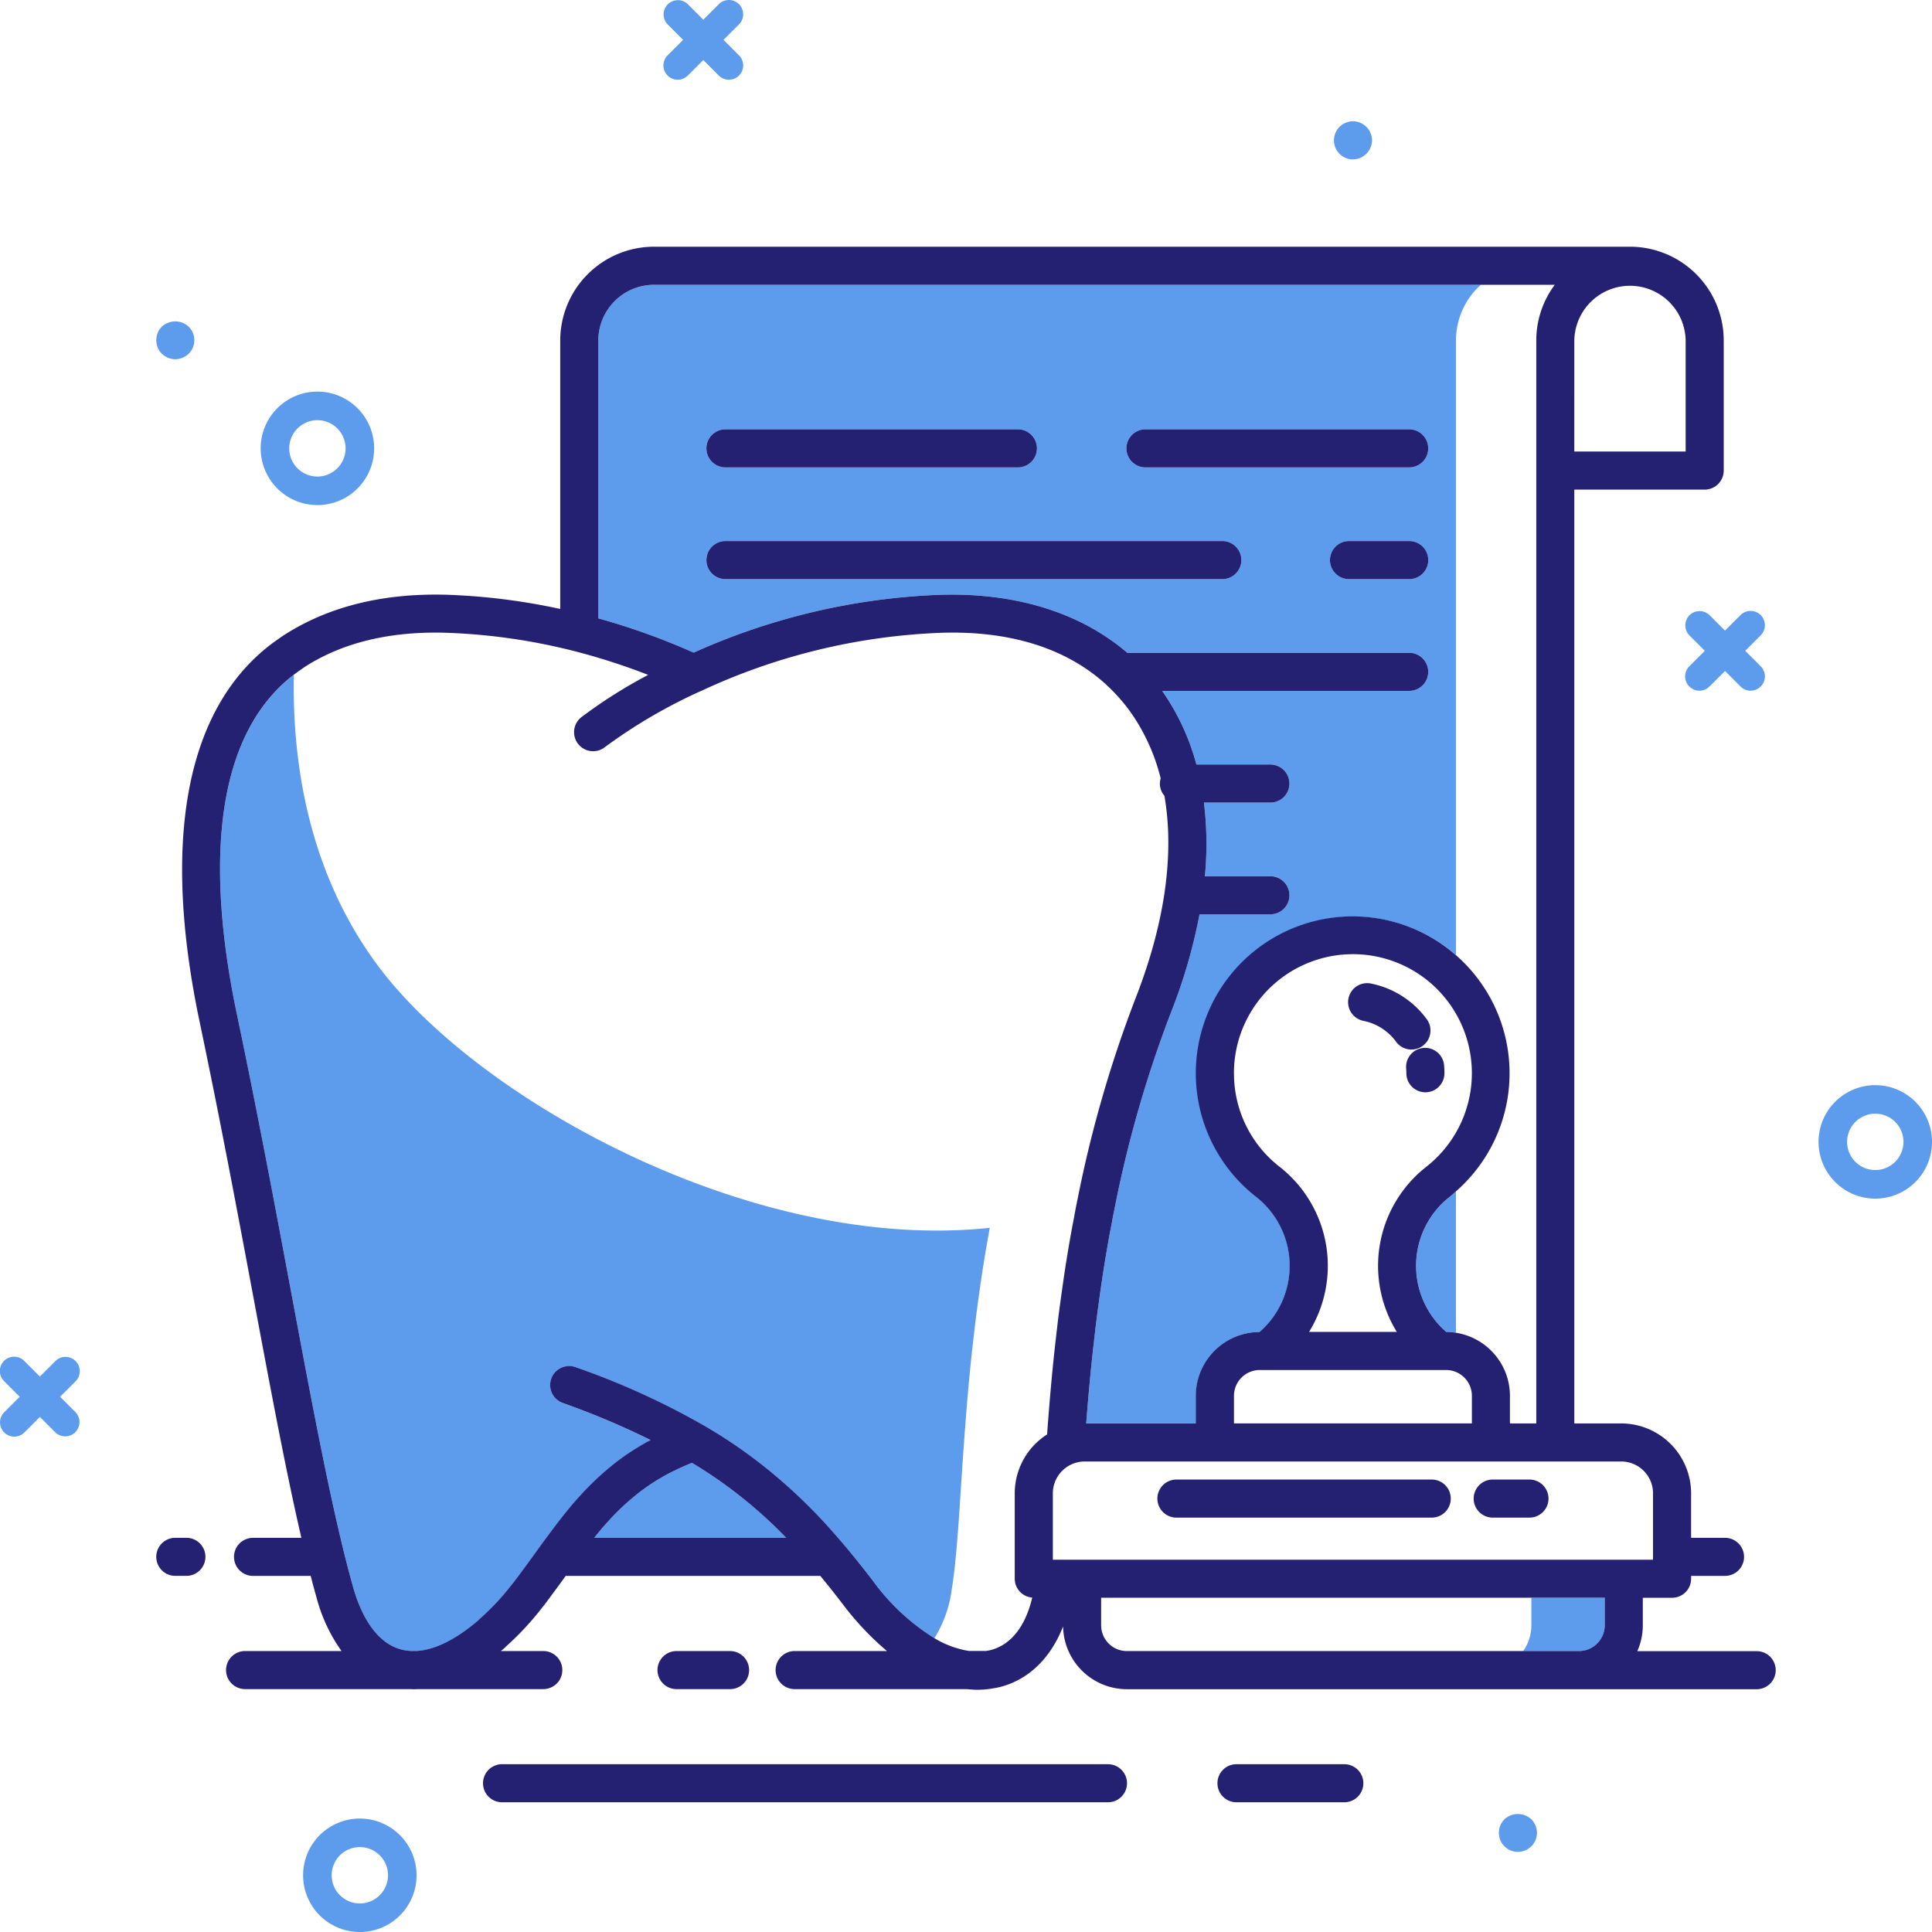 <svg xmlns="http://www.w3.org/2000/svg" width="203" height="203" viewBox="0 0 203 203"><g id="Group_880" data-name="Group 880" transform="translate(-140.858 -1648.61)"><circle id="Ellipse_177" data-name="Ellipse 177" cx="2.96" cy="2.96" r="2.96" transform="translate(334.939 1765.63)" fill="none"></circle><circle id="Ellipse_178" data-name="Ellipse 178" cx="2.96" cy="2.96" r="2.96" transform="translate(175.708 1842.69)" fill="none"></circle><circle id="Ellipse_179" data-name="Ellipse 179" cx="2.96" cy="2.96" r="2.96" transform="translate(171.248 1692.76)" fill="none"></circle><path id="Path_880" data-name="Path 880" d="M301.763,1819.39v-2.9H256.558v2.894a2.716,2.716,0,0,0,2.713,2.713h41.623A4.688,4.688,0,0,0,301.763,1819.39Z" fill="none"></path><path id="Path_881" data-name="Path 881" d="M247.483,1814.49v-8.973a7.339,7.339,0,0,1,3.4-6.189c.023-.327.044-.646.072-.986.251-3.338.517-6.2.836-8.993l.24-2.069c.124-.993.255-1.974.4-2.975.3-2.159.638-4.3,1.013-6.358.085-.475.169-.945.274-1.426.1-.584.231-1.27.376-1.965a127.791,127.791,0,0,1,6.133-21.186c3.061-7.873,4.041-15.1,2.979-21.155a1.915,1.915,0,0,1-.391-1.819,20.657,20.657,0,0,0-3.12-6.9,18.424,18.424,0,0,0-2.477-2.828,1.693,1.693,0,0,1-.121-.119c-4.177-3.824-10.126-5.7-17.439-5.447a65.366,65.366,0,0,0-25.053,6.074l-.055.023-.022.009-.047.02a54.978,54.978,0,0,0-10.054,5.878,2,2,0,0,1-2.494-3.128,51.444,51.444,0,0,1,7.033-4.456,67.986,67.986,0,0,0-7.739-2.493,63.158,63.158,0,0,0-13.364-1.928c-5.925-.2-10.963,1.007-14.952,3.564-.152.1-.332.221-.5.349-.235.163-.393.277-.552.392l-.12.094c-.188,8.85,1.385,20.825,9.126,30.962,10.73,14.011,39.34,29.771,63.99,27.15l-.12.689c-.39,2.141-.72,4.24-1,6.28-.14.99-.27,1.96-.39,2.92q-.12,1.05-.24,2.07c-.36,3.15-.62,6.14-.83,8.93-.05.61-.09,1.2-.13,1.79-.07.91-.13,1.8-.19,2.67l-.01.21c-.03.49-.07.98-.1,1.46-.15,2.37-.29,4.53-.46,6.46-.16,1.841-.34,3.46-.58,4.841a12.564,12.564,0,0,1-1.773,4.8,10.13,10.13,0,0,0,3.645,1.349h1.747c.158-.023.316-.045.47-.082,2.162-.529,3.708-2.488,4.428-5.53A1.99,1.99,0,0,1,247.483,1814.49Z" fill="none"></path><path id="Path_882" data-name="Path 882" d="M306.276,1684.38v11.671h11.7V1684.38a5.851,5.851,0,0,0-11.7,0Z" fill="none"></path><path id="Path_883" data-name="Path 883" d="M302.276,1698.03v-13.652a9.792,9.792,0,0,1,1.944-5.851h-7.759a7.824,7.824,0,0,0-2.629,5.85v64.573a16.424,16.424,0,0,1,0,24.85v14.849a6.717,6.717,0,0,1,5.683,6.625v2.9h2.759V1698.05A.122.122,0,0,0,302.276,1698.03Z" fill="none"></path><path id="Path_884" data-name="Path 884" d="M210.5,1803.77l-.261.153a20.665,20.665,0,0,0-3.214,2.318c-.145.119-.22.188-.295.255l-.18.158c-.578.531-1.117,1.067-1.606,1.6l-.7.778c-.307.357-.624.743-.952,1.153H223.47a49.477,49.477,0,0,0-3.824-3.556,47.676,47.676,0,0,0-6.082-4.321c-.4.159-.787.324-1.159.5-.2.092-.39.176-.568.269l-.1.049c-.346.156-.666.331-.986.5Z" fill="#5d9cec"></path><path id="Path_885" data-name="Path 885" d="M293.377,1774.21l0,0-.393.315a9.21,9.21,0,0,0-.161,14.034,6.757,6.757,0,0,1,1.013.086V1773.8C293.678,1773.94,293.538,1774.08,293.377,1774.21Z" fill="#5d9cec"></path><path id="Path_886" data-name="Path 886" d="M296.462,1678.53H209.574a5.856,5.856,0,0,0-5.85,5.85v29.2a71.8,71.8,0,0,1,10.018,3.6,69.25,69.25,0,0,1,25.784-6.073c8.026-.267,14.858,1.874,19.779,6.091h29.622a2,2,0,0,1,0,4H262.968a24.468,24.468,0,0,1,3.6,7.739h7.774a2,2,0,0,1,0,4h-6.984a35.471,35.471,0,0,1,.1,7.739h6.885a2,2,0,0,1,0,4h-7.447a56.516,56.516,0,0,1-2.935,10.144,123.854,123.854,0,0,0-5.944,20.542c-.138.657-.263,1.292-.368,1.917-.112.522-.186.944-.261,1.364-.368,2.021-.7,4.1-.99,6.215-.14.987-.268,1.946-.387,2.9l-.238,2.057c-.3,2.595-.547,5.275-.784,8.36h11.529v-2.9a6.719,6.719,0,0,1,6.7-6.711,9.21,9.21,0,0,0-.173-14.044l-.057-.046-.32-.256-.025-.021a16.485,16.485,0,1,1,21.2-25.245v-64.573A7.821,7.821,0,0,1,296.462,1678.53Zm-79.38,15.19h30.73a2,2,0,1,1,0,4h-30.73a2,2,0,1,1,0-4Zm52.209,15.74H217.083a2,2,0,1,1,0-4h52.208a2,2,0,0,1,0,4Zm19.635,0H282.6a2,2,0,0,1,0-4h6.331a2,2,0,0,1,0,4Zm0-11.74H261.213a2,2,0,0,1,0-4h27.713a2,2,0,0,1,0,4Z" fill="#5d9cec"></path><path id="Path_887" data-name="Path 887" d="M288.926,1693.72H261.213a2,2,0,0,0,0,4h27.713a2,2,0,0,0,0-4Z" fill="#242173"></path><path id="Path_888" data-name="Path 888" d="M217.082,1697.72h30.73a2,2,0,1,0,0-4h-30.73a2,2,0,1,0,0,4Z" fill="#242173"></path><path id="Path_889" data-name="Path 889" d="M269.291,1705.46H217.083a2,2,0,1,0,0,4h52.208a2,2,0,0,0,0-4Z" fill="#242173"></path><path id="Path_890" data-name="Path 890" d="M288.926,1705.46H282.6a2,2,0,0,0,0,4h6.331a2,2,0,0,0,0-4Z" fill="#242173"></path><path id="Path_891" data-name="Path 891" d="M241.383,1811.1c.17-1.93.31-4.09.46-6.46.03-.479.07-.97.1-1.46l.01-.21c.06-.87.12-1.76.19-2.67.04-.59.08-1.18.13-1.79.21-2.79.47-5.779.83-8.93q.12-1.02.24-2.07c.12-.96.25-1.93.39-2.92.28-2.04.61-4.14,1-6.28l.12-.689c-24.65,2.62-53.26-13.14-63.99-27.15-7.741-10.136-9.314-22.111-9.126-30.962-.076.06-.146.114-.211.164l-.231.184c-9.133,7.55-8.061,23.349-5.555,35.273,2.2,10.471,4.064,20.438,5.709,29.231,2.358,12.608,4.4,23.5,6.519,31.038.7,2.49,2.415,6.571,6.133,6.691h.531c1.911-.113,4.139-1.218,6.46-3.2l.178-.176a25.889,25.889,0,0,0,3.208-3.4c.191-.237.332-.411.464-.586.3-.382.564-.752.833-1.121.5-.667.931-1.263,1.351-1.851l1.252-1.717.1-.127c1.057-1.433,1.909-2.515,2.764-3.507l.743-.826c.586-.639,1.205-1.254,1.911-1.9l.18-.159c.121-.107.245-.217.373-.321a24,24,0,0,1,3.711-2.677c.085-.056.228-.138.373-.22l.215-.124.112-.063c.119-.064.246-.123.366-.186a84.256,84.256,0,0,0-9.232-3.893,2,2,0,0,1,1.349-3.766,80.01,80.01,0,0,1,13.434,6.1,51.918,51.918,0,0,1,7.439,5.2,56.327,56.327,0,0,1,6.334,6.21c1.287,1.459,2.608,3.077,4.038,4.947a23.057,23.057,0,0,0,6.448,6.015,12.57,12.57,0,0,0,1.773-4.8C241.043,1814.56,241.223,1812.94,241.383,1811.1Z" fill="#5d9cec"></path><path id="Path_892" data-name="Path 892" d="M300.894,1822.1h5.865a2.716,2.716,0,0,0,2.713-2.713v-2.894h-7.709v2.9A4.683,4.683,0,0,1,300.894,1822.1Z" fill="#5d9cec"></path><path id="Path_893" data-name="Path 893" d="M288.608,1760.9c.013.158.02.319.02.48a2,2,0,0,0,4,0c0-.272-.012-.543-.034-.811a2,2,0,1,0-3.986.331Z" fill="#242173"></path><path id="Path_894" data-name="Path 894" d="M284.148,1755.88a5.608,5.608,0,0,1,3.387,2.171,2,2,0,1,0,3.218-2.375,9.6,9.6,0,0,0-5.8-3.714,2,2,0,1,0-.8,3.918Z" fill="#242173"></path><path id="Path_895" data-name="Path 895" d="M264.467,1808.07h26.826a2,2,0,0,0,0-4H264.467a2,2,0,0,0,0,4Z" fill="#242173"></path><path id="Path_896" data-name="Path 896" d="M303.563,1806.07a2,2,0,0,0-2-2H297.7a2,2,0,1,0,0,4h3.867A2,2,0,0,0,303.563,1806.07Z" fill="#242173"></path><path id="Path_897" data-name="Path 897" d="M259.276,1835.98a2,2,0,0,0-2-2H193.61a2,2,0,1,0,0,4h63.667A2,2,0,0,0,259.276,1835.98Z" fill="#242173"></path><path id="Path_898" data-name="Path 898" d="M217.568,1826.09a2,2,0,0,0,0-4h-5.625a2,2,0,0,0,0,4Z" fill="#242173"></path><path id="Path_899" data-name="Path 899" d="M282.11,1833.98H270.777a2,2,0,0,0,0,4H282.11a2,2,0,0,0,0-4Z" fill="#242173"></path><path id="Path_900" data-name="Path 900" d="M325.443,1822.1H312.894a6.665,6.665,0,0,0,.578-2.713v-2.894h3.075a2,2,0,0,0,2-2v-.3h3.563a2,2,0,0,0,0-4h-3.563v-4.673a7.356,7.356,0,0,0-7.347-7.347h-4.926v-98.119h13.7a2,2,0,0,0,2-2v-13.671a9.862,9.862,0,0,0-9.851-9.851H209.573a9.862,9.862,0,0,0-9.85,9.85v28.213A66.644,66.644,0,0,0,188,1711.109c-6.758-.224-12.562,1.192-17.272,4.214-.24.159-.48.321-.642.443-.2.134-.381.268-.646.46l-.361.281c-.114.088-.229.179-.338.269-8.442,6.979-10.833,20.524-6.913,39.173,2.191,10.428,4.05,20.371,5.691,29.145,1.789,9.567,3.394,18.148,5.006,25.1h-5.08a2,2,0,0,0,0,4h6.06c.2.788.409,1.557.615,2.288a17.221,17.221,0,0,0,2.624,5.607H166.61a2,2,0,1,0,0,4h17.355c.1,0,.2.014.295.014.156,0,.313-.006.471-.014h13.212a2,2,0,0,0,0-4h-4.459c.135-.113.268-.215.4-.332l.187-.187a30.442,30.442,0,0,0,3.577-3.82c.156-.193.318-.4.463-.586.312-.4.6-.807.906-1.221.445-.59.868-1.177,1.279-1.75h26.752c.757.914,1.534,1.888,2.351,2.958a30.467,30.467,0,0,0,4.653,4.938h-9.7a2,2,0,0,0,0,4h18.1a10.347,10.347,0,0,0,1.133.07,9.739,9.739,0,0,0,1.326-.1c.058-.009.116-.017.172-.031.252-.04.506-.075.754-.136,3.055-.747,5.4-3.018,6.721-6.385a6.718,6.718,0,0,0,6.707,6.593h66.172a2,2,0,1,0,0-4Zm-10.9-16.58v6.973H251.483v-6.973a3.35,3.35,0,0,1,3.347-3.347H311.2A3.346,3.346,0,0,1,314.547,1805.52Zm-44.032-44.14a12.5,12.5,0,1,1,20.369,9.7l-.016.013,0,0-.006.005c-.143.112-.286.227-.421.339a13.22,13.22,0,0,0-2.812,17.12h-9.22a13.22,13.22,0,0,0-2.7-17.027l-.111-.1-.1-.078-.2-.156-.146-.115A12.4,12.4,0,0,1,270.515,1761.38Zm2.713,31.18H292.8a2.716,2.716,0,0,1,2.713,2.712v2.9h-25v-2.9A2.717,2.717,0,0,1,273.228,1792.56Zm26.288,5.61v-2.9a6.718,6.718,0,0,0-5.683-6.625,6.631,6.631,0,0,0-1.013-.086,9.21,9.21,0,0,1,.161-14.034l.393-.315,0,0c.161-.129.3-.276.456-.41a16.484,16.484,0,1,0-21.2.4l.025.021.32.256.057.046a9.21,9.21,0,0,1,.173,14.044,6.719,6.719,0,0,0-6.7,6.711v2.9H254.988c.237-3.085.487-5.766.784-8.36l.238-2.057c.119-.949.248-1.908.387-2.9.29-2.11.622-4.194.99-6.215.075-.42.149-.842.261-1.364.105-.625.23-1.26.368-1.917a123.854,123.854,0,0,1,5.944-20.542,56.487,56.487,0,0,0,2.935-10.144h7.447a2,2,0,0,0,0-4h-6.885a35.471,35.471,0,0,0-.1-7.739h6.984a2,2,0,0,0,0-4h-7.774a24.49,24.49,0,0,0-3.6-7.739h25.959a2,2,0,0,0,0-4H259.306c-4.921-4.217-11.753-6.358-19.779-6.091a69.25,69.25,0,0,0-25.784,6.073,71.81,71.81,0,0,0-10.018-3.6v-29.2a5.857,5.857,0,0,1,5.85-5.85h94.647a9.781,9.781,0,0,0-1.944,5.851v13.652c0,.007,0,.013,0,.019v100.119h-2.76Zm18.462-113.79v11.671h-11.7V1684.38a5.851,5.851,0,0,1,11.7,0Zm-106.141,118.7c.178-.093.365-.177.568-.269.372-.173.762-.337,1.159-.5a47.676,47.676,0,0,1,6.082,4.321,49.24,49.24,0,0,1,3.824,3.556H203.294c.328-.41.645-.8.952-1.153l.7-.778c.489-.533,1.028-1.069,1.606-1.6l.18-.158c.075-.067.151-.136.295-.255a20.585,20.585,0,0,1,3.214-2.318l.261-.153.247-.143c.32-.172.64-.347.986-.5ZM244.893,1822c-.154.037-.312.059-.47.082h-1.747a10.117,10.117,0,0,1-3.645-1.349,23.03,23.03,0,0,1-6.448-6.015c-1.43-1.87-2.751-3.488-4.038-4.947a56.317,56.317,0,0,0-6.334-6.21,51.928,51.928,0,0,0-7.439-5.2,79.858,79.858,0,0,0-13.434-6.1,2,2,0,0,0-1.349,3.766,84.255,84.255,0,0,1,9.232,3.893c-.12.063-.247.122-.366.186l-.112.063-.215.124c-.145.082-.288.164-.373.22a23.951,23.951,0,0,0-3.711,2.677c-.128.1-.252.214-.373.321l-.18.159c-.706.648-1.324,1.264-1.911,1.9l-.743.826c-.854.992-1.707,2.074-2.764,3.507l-.1.127-1.252,1.717c-.42.588-.851,1.184-1.351,1.851-.269.369-.537.739-.833,1.121-.133.175-.273.349-.464.586a25.829,25.829,0,0,1-3.208,3.4l-.178.176c-2.321,1.986-4.548,3.091-6.46,3.2H184.1c-3.718-.121-5.433-4.2-6.133-6.691-2.125-7.541-4.161-18.43-6.519-31.038-1.645-8.793-3.509-18.761-5.709-29.231-2.506-11.925-3.579-27.724,5.555-35.273l.231-.184.211-.164.12-.094c.159-.114.317-.229.552-.392.171-.128.352-.247.5-.349,3.989-2.558,9.027-3.764,14.952-3.564a63.1,63.1,0,0,1,13.364,1.928,68.116,68.116,0,0,1,7.739,2.493,51.411,51.411,0,0,0-7.033,4.456,2,2,0,0,0,2.494,3.128,54.987,54.987,0,0,1,10.054-5.878l.047-.02.022-.009.055-.023a65.364,65.364,0,0,1,25.053-6.074c7.313-.257,13.262,1.623,17.439,5.447.039.042.079.081.121.119a18.524,18.524,0,0,1,2.477,2.828,20.666,20.666,0,0,1,3.12,6.9,1.915,1.915,0,0,0,.391,1.819c1.063,6.057.082,13.282-2.979,21.155a127.76,127.76,0,0,0-6.133,21.186c-.146.695-.28,1.381-.376,1.965-.1.48-.189.951-.274,1.426-.375,2.057-.716,4.2-1.013,6.358-.142,1-.273,1.981-.4,2.975l-.24,2.069c-.319,2.793-.585,5.655-.836,8.993-.028.34-.049.658-.072.986a7.342,7.342,0,0,0-3.4,6.189v8.973a1.994,1.994,0,0,0,1.837,1.984C248.6,1819.52,247.055,1821.47,244.893,1822Zm11.665-2.62v-2.894h52.914v2.894a2.716,2.716,0,0,1-2.713,2.713H259.271A2.709,2.709,0,0,1,256.558,1819.38Z" fill="#242173"></path><path id="Path_901" data-name="Path 901" d="M160.443,1810.19h-1.167a2,2,0,0,0,0,4h1.167a2,2,0,0,0,0-4Z" fill="#242173"></path><path id="Path_902" data-name="Path 902" d="M174.208,1701.68a5.961,5.961,0,1,0-5.96-5.96A5.967,5.967,0,0,0,174.208,1701.68Zm0-8.92a2.961,2.961,0,1,1-2.96,2.961A2.964,2.964,0,0,1,174.208,1692.76Z" fill="#5d9cec"></path><path id="Path_903" data-name="Path 903" d="M178.668,1839.69a5.961,5.961,0,1,0,5.96,5.96A5.967,5.967,0,0,0,178.668,1839.69Zm0,8.92a2.961,2.961,0,1,1,2.96-2.961A2.964,2.964,0,0,1,178.668,1848.61Z" fill="#5d9cec"></path><path id="Path_904" data-name="Path 904" d="M337.9,1762.63a5.961,5.961,0,1,0,5.96,5.96A5.967,5.967,0,0,0,337.9,1762.63Zm0,8.92a2.961,2.961,0,1,1,2.96-2.961A2.964,2.964,0,0,1,337.9,1771.55Z" fill="#5d9cec"></path><path id="Path_905" data-name="Path 905" d="M218.505,1649.05a1.5,1.5,0,0,0-2.121,0l-1.629,1.629-1.629-1.629a1.5,1.5,0,0,0-2.121,2.121l1.629,1.628-1.629,1.628a1.5,1.5,0,0,0,2.122,2.121l1.629-1.629,1.629,1.629a1.5,1.5,0,0,0,2.122-2.121l-1.629-1.628,1.629-1.628A1.5,1.5,0,0,0,218.505,1649.05Z" fill="#5d9cec"></path><path id="Path_906" data-name="Path 906" d="M325.859,1713.24a1.5,1.5,0,0,0-2.121,0l-1.629,1.629-1.629-1.629a1.5,1.5,0,0,0-2.121,2.121l1.629,1.629-1.629,1.629a1.5,1.5,0,0,0,2.122,2.121l1.629-1.629,1.629,1.629a1.5,1.5,0,0,0,2.122-2.121l-1.629-1.629,1.629-1.629A1.5,1.5,0,0,0,325.859,1713.24Z" fill="#5d9cec"></path><path id="Path_907" data-name="Path 907" d="M148.8,1791.62a1.5,1.5,0,0,0-2.121,0l-1.629,1.629-1.629-1.629a1.5,1.5,0,1,0-2.121,2.121l1.629,1.628L141.3,1797a1.5,1.5,0,0,0,2.122,2.121l1.629-1.629,1.629,1.629A1.5,1.5,0,0,0,148.8,1797l-1.629-1.628,1.629-1.628A1.5,1.5,0,0,0,148.8,1791.62Z" fill="#5d9cec"></path><path id="Path_908" data-name="Path 908" d="M158.51,1686.2a2.523,2.523,0,0,0,.37.119,2.465,2.465,0,0,0,.4.04,2.064,2.064,0,0,0,1.41-.59,1.983,1.983,0,0,0,.59-1.41,2.033,2.033,0,0,0-.59-1.42,2.072,2.072,0,0,0-2.83,0,2.6,2.6,0,0,0-.25.311,1.827,1.827,0,0,0-.18.34,2.084,2.084,0,0,0-.15.769,1.973,1.973,0,0,0,.58,1.41,2.341,2.341,0,0,0,.31.25A2.124,2.124,0,0,0,158.51,1686.2Z" fill="#5d9cec"></path><path id="Path_909" data-name="Path 909" d="M283.01,1665.36a2.029,2.029,0,0,0,2.01-2,2.033,2.033,0,0,0-.59-1.42,2.6,2.6,0,0,0-.31-.25,1.9,1.9,0,0,0-.34-.18,2.651,2.651,0,0,0-.37-.12,2.1,2.1,0,0,0-.79,0,2.651,2.651,0,0,0-.37.12,2.313,2.313,0,0,0-.35.18,2.484,2.484,0,0,0-.3.25,2.023,2.023,0,0,0-.58,1.42,2,2,0,0,0,1.99,2Z" fill="#5d9cec"></path><path id="Path_910" data-name="Path 910" d="M298.68,1842.3a2.492,2.492,0,0,0,.25.3,2.022,2.022,0,0,0,.65.44,1.994,1.994,0,0,0,.77.149,1.966,1.966,0,0,0,1.41-.59,1.4,1.4,0,0,0,.25-.3,1.934,1.934,0,0,0,.19-.34,1.657,1.657,0,0,0,.11-.38,1.926,1.926,0,0,0,0-.781,2.377,2.377,0,0,0-.11-.38,2.265,2.265,0,0,0-.19-.34,1.837,1.837,0,0,0-.25-.311,2.083,2.083,0,0,0-2.83,0,2.338,2.338,0,0,0-.24.311,1.608,1.608,0,0,0-.19.34,1.657,1.657,0,0,0-.11.38,1.926,1.926,0,0,0,0,.781,1.657,1.657,0,0,0,.11.38A2.748,2.748,0,0,0,298.68,1842.3Z" fill="#5d9cec"></path></g></svg>
